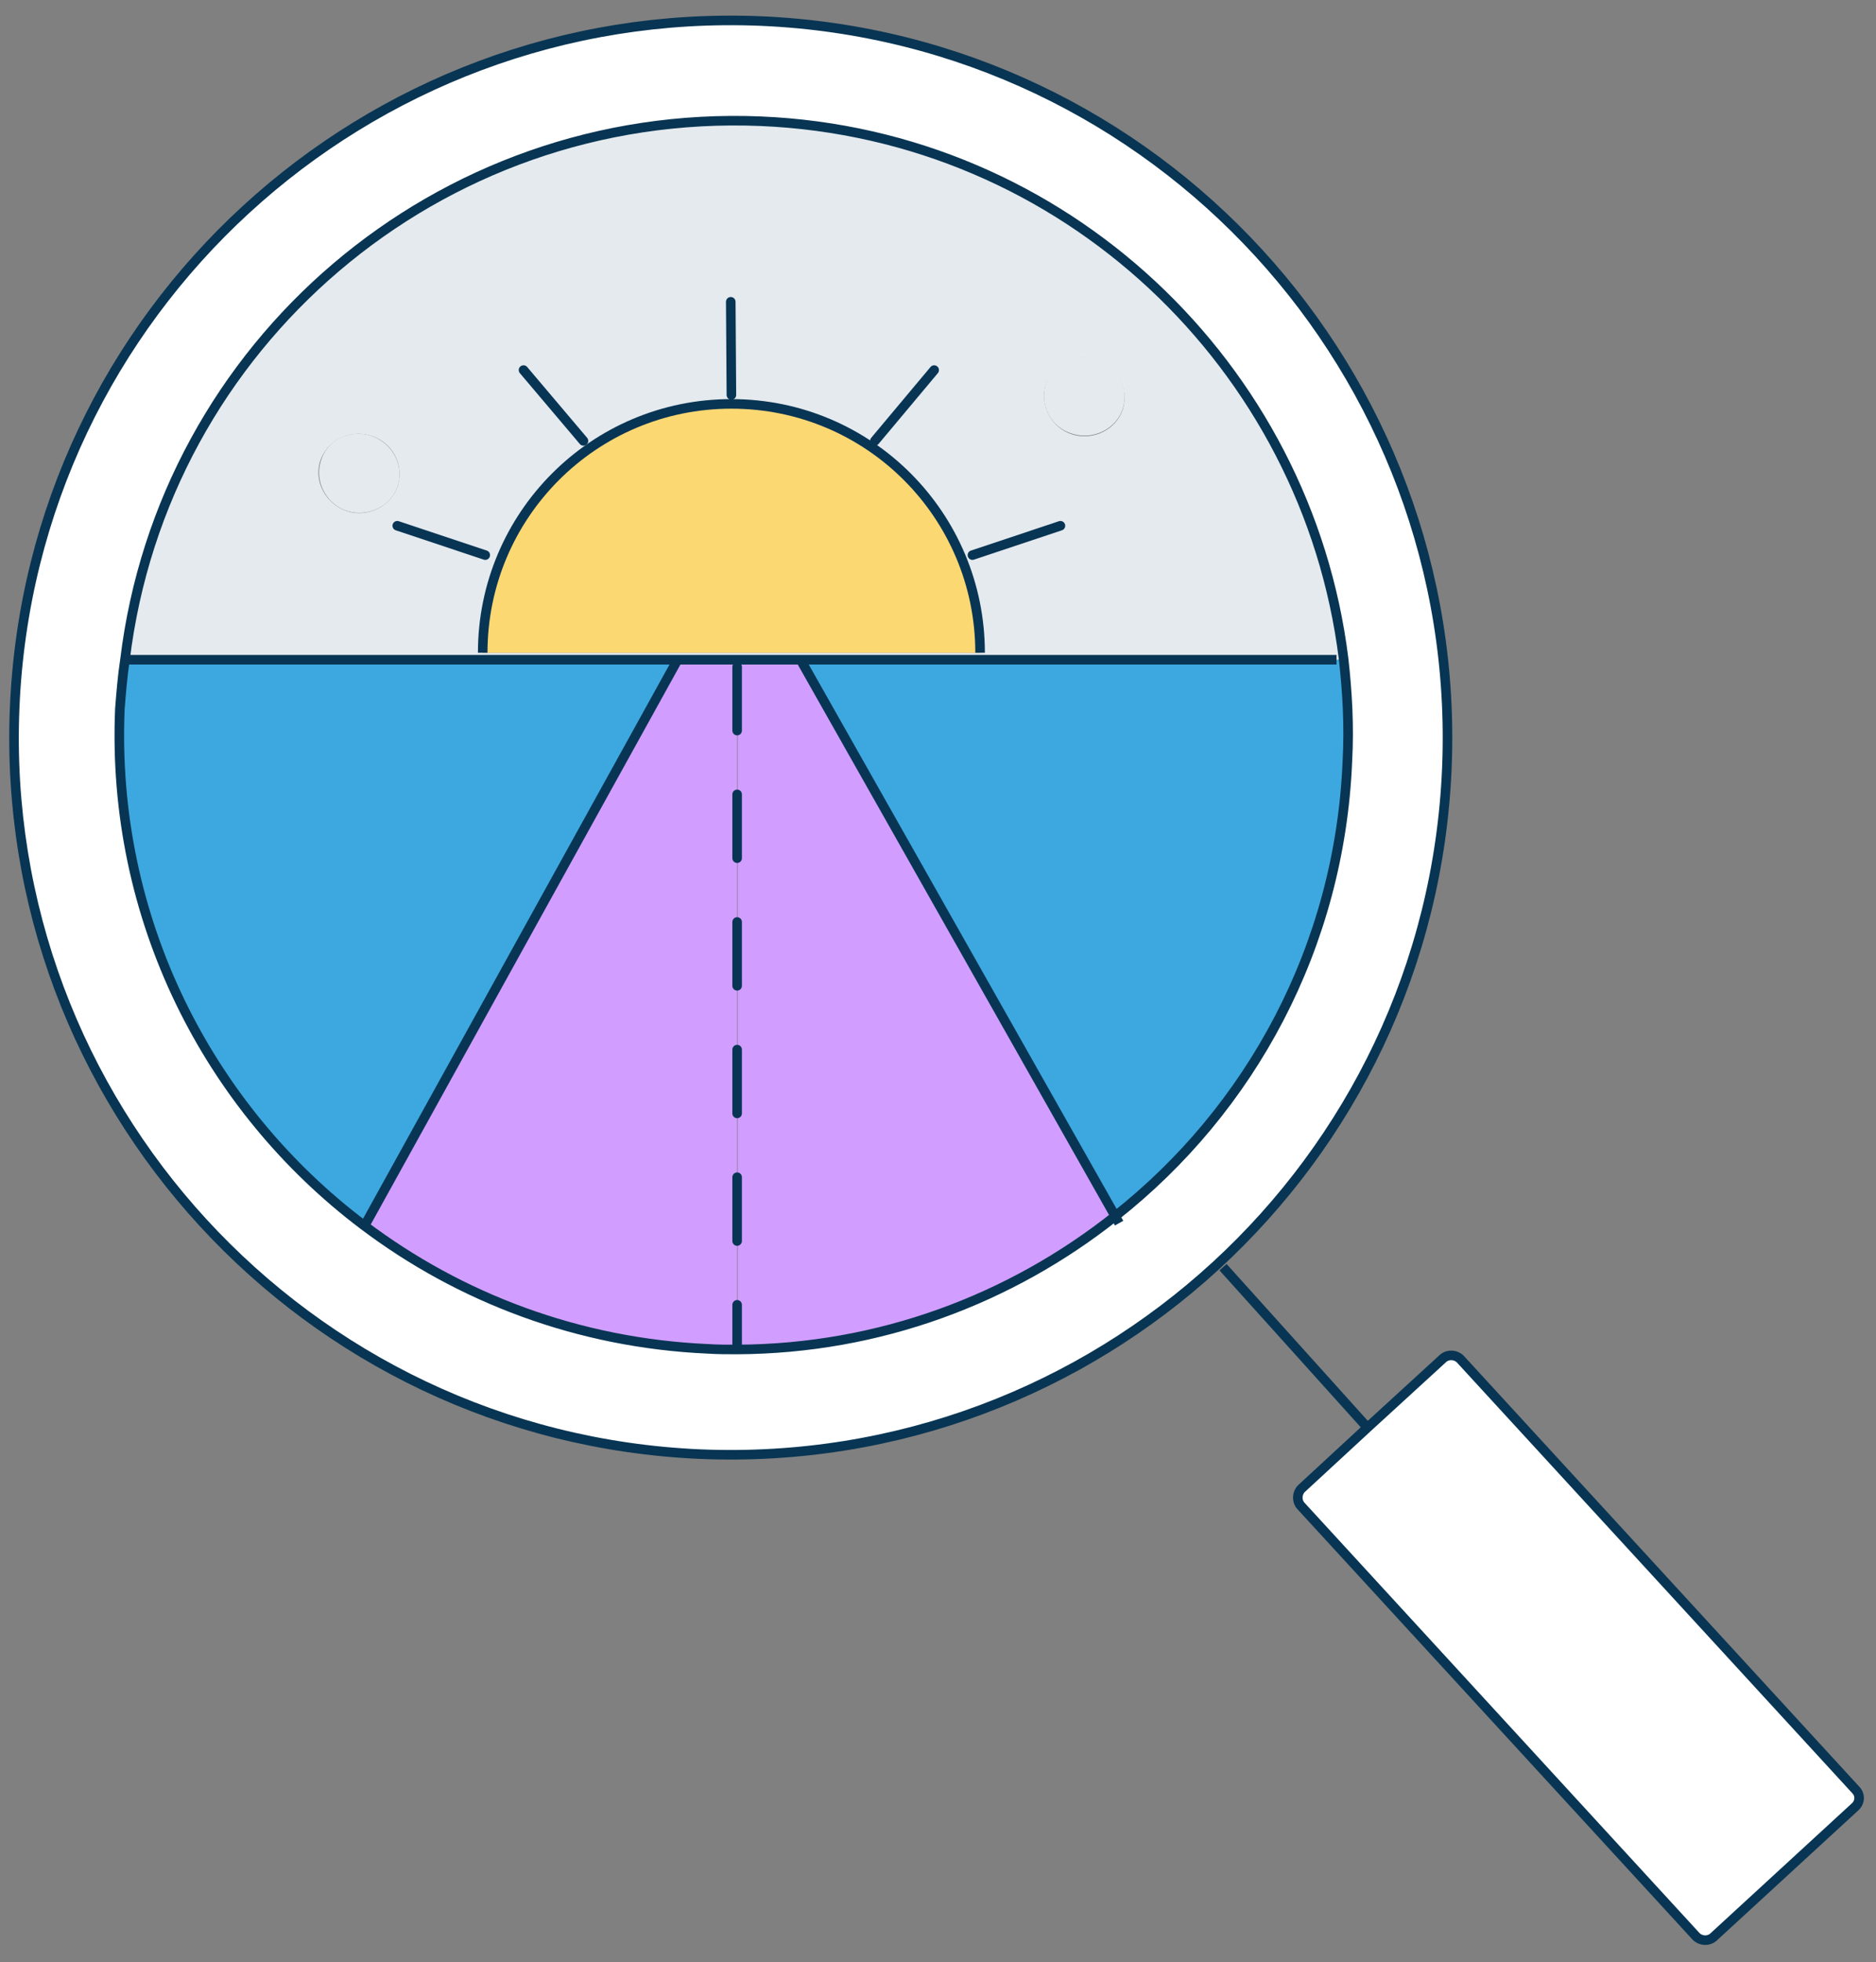 <?xml version="1.0" encoding="utf-8"?>
<!-- Generator: Adobe Illustrator 27.5.0, SVG Export Plug-In . SVG Version: 6.00 Build 0)  -->
<svg version="1.1" id="Layer_1" xmlns="http://www.w3.org/2000/svg" xmlns:xlink="http://www.w3.org/1999/xlink" x="0px" y="0px"
	 viewBox="0 0 294.2 307.5" style="enable-background:new 0 0 294.2 307.5;" xml:space="preserve">
<rect x="0" y="0" width="294.2" height="307.5" fill="#808080" stroke="none"/>
<style type="text/css">
	.st0{fill:#FFFFFF;}
	.st1{fill:#3DA8DF;}
	.st2{fill:#E4EAEE;}
	.st3{fill:#D19EFF;}
	.st4{fill:#FCD873;}
	.st5{fill:none;stroke:#083553;stroke-width:1.5;stroke-miterlimit:10;}
	.st6{fill:none;stroke:#093554;stroke-width:1.5;}
	.st7{fill:none;stroke:#093554;stroke-width:1.5;stroke-linecap:round;stroke-dasharray:0,0,10,10;}
	.st8{fill:none;stroke:#093554;stroke-width:1.5;stroke-linecap:round;}
</style>
<path class="st0" d="M214.5,223.8l11.8-10.8c0.8-0.7,2-0.6,2.7,0.1l62,67.5c0.7,0.8,0.6,2-0.1,2.7l-22.2,20.4
	c-0.8,0.7-2,0.6-2.7-0.1L204,236c-0.7-0.8-0.6-2,0.1-2.7L214.5,223.8L214.5,223.8z"/>
<path class="st0" d="M175,190.8c21.1-16.8,35.2-42.3,36.4-71.3c0.2-5.5,0-10.8-0.6-16.1c-5.7-45.8-43.8-82.2-91.4-84.2
	c-50.5-2.2-93.6,35-99.7,84.4c-0.3,2.5-0.6,5.1-0.7,7.8c-1.4,32.8,13.8,62.5,38.2,80.9c15.1,11.4,33.6,18.5,54,19.4
	c1.5,0.1,3.1,0.1,4.6,0.1C137.9,211.5,158.6,203.8,175,190.8L175,190.8z M119.4,3.3c62,2.7,110.1,55.1,107.5,117.1
	c-2.6,62-55,110.1-117.1,107.5c-62-2.7-110.1-55.1-107.5-117C4.9,48.8,57.4,0.7,119.4,3.3z"/>
<path class="st1" d="M210.7,103.3c0.6,5.3,0.9,10.6,0.6,16.1c-1.2,29.1-15.2,54.6-36.4,71.3l-49.4-87.3v0h84.1L210.7,103.3
	L210.7,103.3z"/>
<path class="st2" d="M210.7,103.3l-1.1,0.1h-190c6-49.4,49.1-86.5,99.7-84.4C166.9,21.1,205,57.5,210.7,103.3L210.7,103.3z
	 M176.1,64.1c1-3.3-0.9-6.8-4.2-7.8c-3.4-1.1-6.9,0.8-7.9,4s0.9,6.8,4.2,7.8C171.5,69.1,175.1,67.3,176.1,64.1L176.1,64.1z
	 M75.7,102.3h78c0-21.5-17.4-39-39-39S75.7,80.8,75.7,102.3z M62.4,76.1c1-3.3-0.9-6.8-4.2-7.8c-3.4-1.1-7,0.8-8,4
	c-1,3.2,0.9,6.7,4.2,7.8S61.4,79.3,62.4,76.1L62.4,76.1z"/>
<path class="st2" d="M171.9,56.2c3.4,1.1,5.2,4.5,4.2,7.8c-1,3.2-4.6,5-7.9,4c-3.4-1-5.2-4.5-4.2-7.8S168.5,55.2,171.9,56.2
	L171.9,56.2z"/>
<path class="st3" d="M125.6,103.5l49.4,87.3c-16.4,13-37,20.8-59.3,20.9V103.4L125.6,103.5L125.6,103.5L125.6,103.5z"/>
<path class="st4" d="M153.7,102.3h-78c0-21.5,17.4-39,39-39S153.7,80.8,153.7,102.3z"/>
<path class="st3" d="M115.6,211.2v0.4c-1.5,0-3.1,0-4.6-0.1c-20.3-0.9-38.9-8-54-19.4l0.3-0.4l48.7-88v-0.3h9.6
	C115.6,103.4,115.6,211.2,115.6,211.2z"/>
<path class="st1" d="M106.1,103.4v0.3l-48.7,88l-0.3,0.4c-24.4-18.4-39.6-48.1-38.2-80.9c0.1-2.6,0.3-5.2,0.7-7.8L106.1,103.4
	L106.1,103.4z"/>
<path class="st2" d="M58.2,68.3c3.3,1.1,5.2,4.6,4.2,7.8c-1,3.2-4.6,5-7.9,4s-5.2-4.6-4.2-7.8C51.2,69,54.8,67.2,58.2,68.3
	L58.2,68.3z"/>
<path class="st5" d="M119.4,3.3c62,2.7,110.1,55.1,107.5,117.1c-2.6,62-55,110.1-117.1,107.5c-62-2.7-110.1-55.1-107.5-117
	C4.9,48.8,57.4,0.7,119.4,3.3z"/>
<path class="st5" d="M19.6,103.4c6-49.4,49.1-86.5,99.7-84.4c47.6,2,85.7,38.4,91.4,84.2c0.6,5.3,0.9,10.6,0.6,16.1
	c-1.2,29.1-15.2,54.6-36.4,71.3c-16.4,13-37,20.8-59.3,20.9c-1.5,0-3.1,0-4.6-0.1c-20.3-0.9-38.9-8-54-19.4
	c-24.4-18.4-39.6-48.1-38.2-80.9C19,108.6,19.2,106,19.6,103.4L19.6,103.4z"/>
<line class="st5" x1="214.5" y1="223.8" x2="191.8" y2="198.6"/>
<path class="st5" d="M290.9,283.2l-22.2,20.4c-0.8,0.7-2,0.6-2.7-0.1L204,236c-0.7-0.8-0.6-2,0.1-2.7l10.4-9.6l11.8-10.8
	c0.8-0.7,2-0.6,2.7,0.1l62,67.5C291.8,281.3,291.7,282.5,290.9,283.2L290.9,283.2z"/>
<polyline class="st6" points="19.5,103.4 19.6,103.4 106.1,103.4 115.6,103.4 125.6,103.4 209.6,103.4 "/>
<line class="st6" x1="106.1" y1="103.7" x2="57.4" y2="191.7"/>
<polyline class="st6" points="125.6,103.5 175,190.8 175.5,191.7 "/>
<line class="st7" x1="115.6" y1="104.5" x2="115.6" y2="211.2"/>
<path class="st6" d="M75.7,102.3c0-21.5,17.4-39,39-39s39,17.5,39,39"/>
<line class="st8" x1="62.3" y1="82.4" x2="76.1" y2="87"/>
<line class="st8" x1="82.1" y1="58" x2="91.5" y2="69.1"/>
<line class="st8" x1="166.3" y1="82.4" x2="152.5" y2="87"/>
<line class="st8" x1="146.5" y1="58" x2="137.2" y2="69.1"/>
<line class="st8" x1="114.6" y1="47.3" x2="114.7" y2="61.9"/>
</svg>
